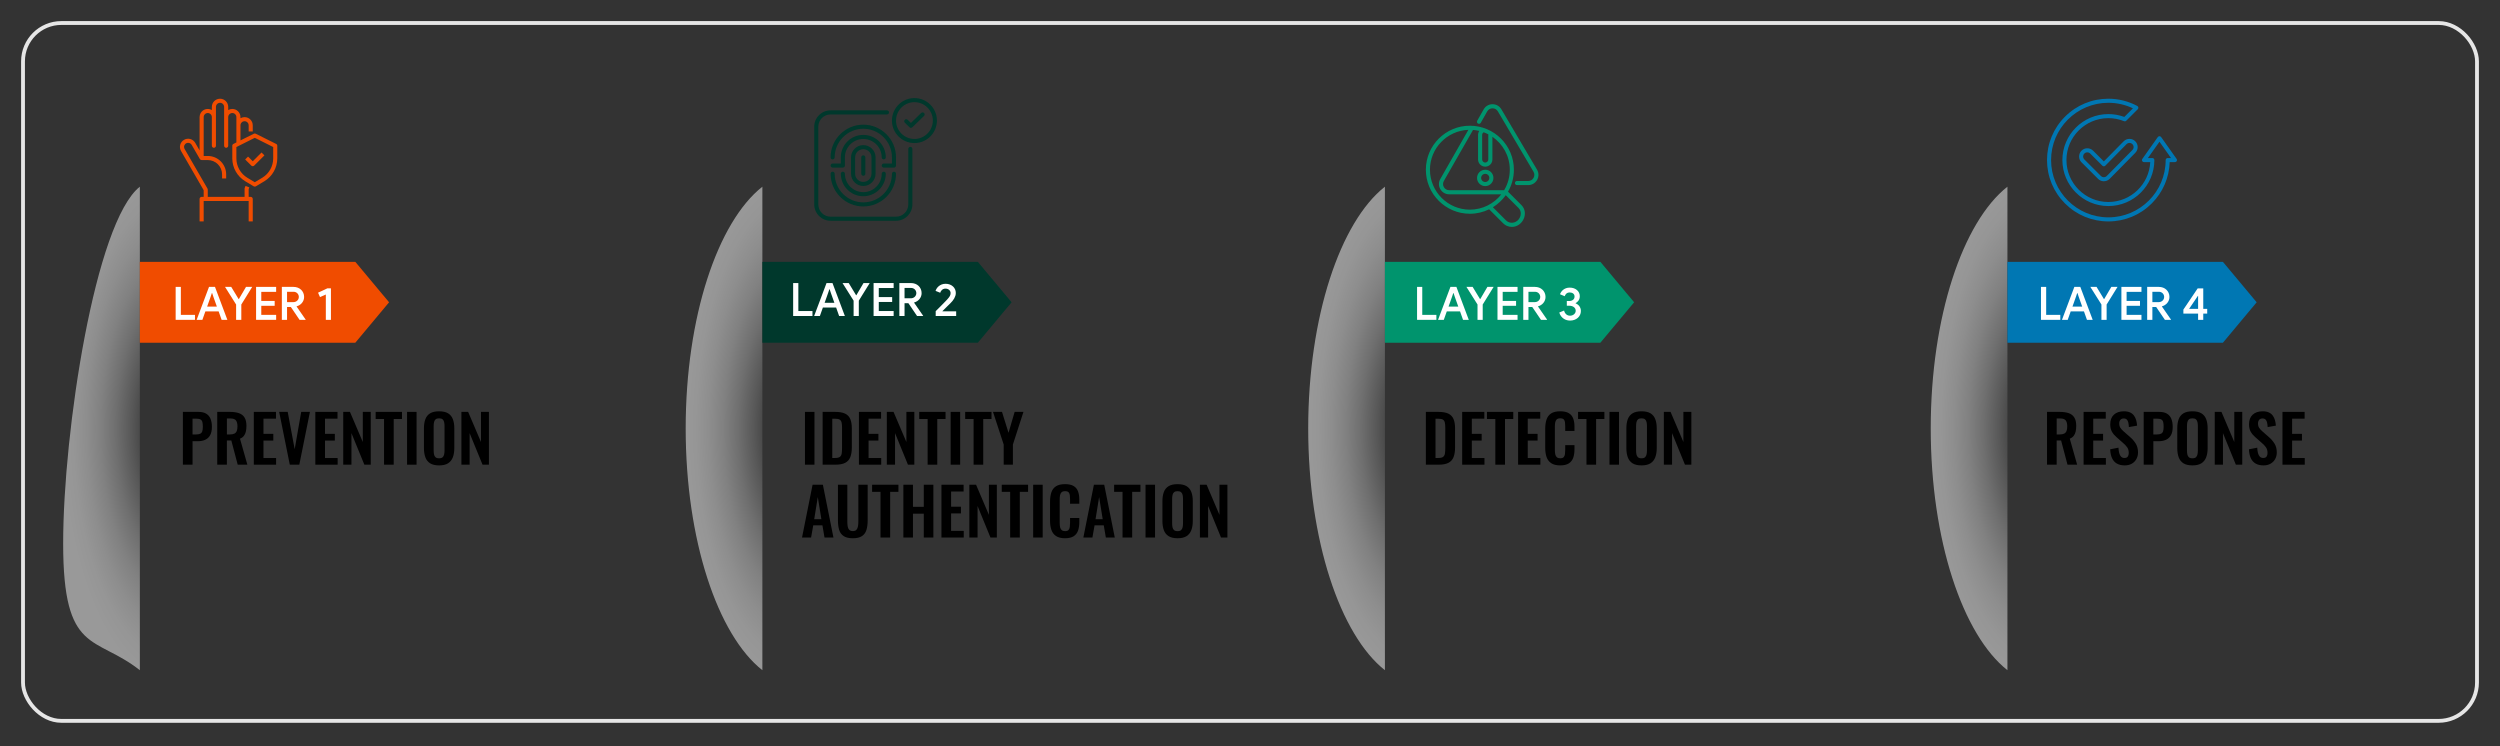 <?xml version="1.0" encoding="UTF-8"?><svg xmlns="http://www.w3.org/2000/svg" xmlns:xlink="http://www.w3.org/1999/xlink" viewBox="0 0 652 194.571"><rect x="0" y="0" width="652" height="194.571" fill="#333333" stroke="none"/><defs><radialGradient id="radial-gradient" cx="-4115.27" cy="-136.95" fx="-4115.27" fy="-136.95" r="51.818" gradientTransform="translate(-2336.152 288.461) rotate(-180) scale(.579 -1.29)" gradientUnits="userSpaceOnUse"><stop offset=".109" stop-color="#000"/><stop offset=".117" stop-color="#030303"/><stop offset=".264" stop-color="#454545"/><stop offset=".409" stop-color="#7d7d7d"/><stop offset=".548" stop-color="#acacac"/><stop offset=".679" stop-color="#d0d0d0"/><stop offset=".802" stop-color="#e9e9e9"/><stop offset=".912" stop-color="#f9f9f9"/><stop offset="1" stop-color="#fff"/></radialGradient><radialGradient id="radial-gradient-2" cx="-4395.69" cy="-136.95" fx="-4395.69" fy="-136.95" r="51.818" xlink:href="#radial-gradient"/><radialGradient id="radial-gradient-3" cx="-4676.111" fx="-4676.111" r="51.818" xlink:href="#radial-gradient"/><radialGradient id="radial-gradient-4" cx="-4956.531" cy="-136.95" fx="-4956.531" fy="-136.95" r="51.818" xlink:href="#radial-gradient"/></defs><g style="isolation:isolate;"><g id="Layer_1"><path d="M36.472,48.692v126.097c-11.65-9.181-20-3.936-20-33.049,0-29.113,8.35-83.867,20-93.049Z" style="fill:url(#radial-gradient); mix-blend-mode:multiply; opacity:.5;"/><polygon points="92.665 68.287 36.472 68.287 36.472 89.382 92.665 89.382 101.472 78.835 92.665 68.287" style="fill:#f04c00;"/><path d="M198.827,48.692v126.097c-11.651-9.181-20-33.936-20-63.049,0-29.113,8.349-53.867,20-63.049Z" style="fill:url(#radial-gradient-2); mix-blend-mode:multiply; opacity:.5;"/><polygon points="255.02 68.287 198.827 68.287 198.827 89.382 255.02 89.382 263.827 78.835 255.02 68.287" style="fill:#00382c;"/><path d="M361.183,48.692v126.097c-11.651-9.181-20-33.936-20-63.049,0-29.113,8.349-53.867,20-63.049Z" style="fill:url(#radial-gradient-3); mix-blend-mode:multiply; opacity:.5;"/><polygon points="417.375 68.287 361.183 68.287 361.183 89.382 417.375 89.382 426.183 78.835 417.375 68.287" style="fill:#00946d;"/><path d="M523.538,48.692v126.097c-11.651-9.181-20-33.936-20-63.049,0-29.113,8.349-53.867,20-63.049Z" style="fill:url(#radial-gradient-4); mix-blend-mode:multiply; opacity:.5;"/><polygon points="579.731 68.287 523.538 68.287 523.538 89.382 579.731 89.382 588.538 78.835 579.731 68.287" style="fill:#0077b3;"/><g id="Hand-Washing_Hand-Hygiene-Clean-Safe"><path d="M72.023,37.539l-5.333-2.667c-.15-.08-.33-.08-.48,0l-3.493,1.744v-3.936c.004-.587.479-1.062,1.067-1.067.588.002,1.065.478,1.067,1.067v1.6h1.067v-1.6c.002-1.176-.95-2.132-2.127-2.133-.377-.001-.747.099-1.073.288v-.288c.002-1.176-.95-2.132-2.127-2.133-.377-.001-.747.099-1.073.288v-.821c0-1.178-.955-2.133-2.133-2.133s-2.133.955-2.133,2.133v.821c-1.018-.591-2.322-.244-2.912.774-.189.326-.288.695-.288,1.072v8.677l-1.136-1.973c-.589-1.022-1.895-1.373-2.917-.784-1.022.589-1.373,1.895-.784,2.917l5.904,10.219v1.744h-.533c-.295,0-.533.239-.533.533v5.867h1.067v-5.333h11.733v5.333h1.067v-5.867c0-.295-.239-.533-.533-.533h-.533v-2.032l.176-.437-.992-.395-.213.533c-.026.063-.038.13-.037.197v2.133h-9.6v-1.888c-.001-.093-.025-.185-.069-.267l-5.973-10.341c-.095-.16-.144-.342-.144-.528-.002-.589.474-1.068,1.063-1.07.382-.001.735.201.926.531l2.133,3.696c.096.166.273.267.464.267h1.6c2.061.002,3.731,1.672,3.733,3.733v1.067h1.067v-1.067c-.004-2.649-2.151-4.796-4.8-4.8h-1.067v-10.133c.004-.587.479-1.062,1.067-1.067.588.002,1.065.478,1.067,1.067v7.467c0,.295.239.533.533.533s.533-.239.533-.533v-10.133c.004-.587.479-1.062,1.067-1.067.588.002,1.065.478,1.067,1.067v10.133c0,.295.239.533.533.533s.533-.239.533-.533v-7.467c.004-.587.479-1.062,1.067-1.067.588.002,1.065.478,1.067,1.067v6.603l-.773.389c-.181.088-.296.273-.293.475v3.312c.007,2.432,1.282,4.685,3.365,5.941l2.229,1.339c.168.099.376.099.544,0l2.229-1.339c2.083-1.256,3.359-3.509,3.365-5.941v-3.312c.002-.202-.112-.387-.293-.475ZM71.249,41.326c-.007,2.058-1.087,3.964-2.848,5.029l-1.952,1.168-1.952-1.168c-1.761-1.065-2.841-2.971-2.848-5.029v-2.981l4.8-2.4,4.8,2.4v2.981Z" style="fill:#f04c00;"/><path d="M64.693,40.836l-.754.754,1.6,1.6c.208.208.546.208.754,0l2.667-2.667-.754-.754-2.29,2.29-1.223-1.223Z" style="fill:#f04c00;"/></g><path d="M238.483,25.578c-3.237,0-5.867,2.629-5.867,5.867s2.629,5.867,5.867,5.867,5.867-2.629,5.867-5.867-2.629-5.867-5.867-5.867ZM238.483,36.244c-2.645,0-4.8-2.155-4.8-4.8s2.155-4.8,4.8-4.8,4.8,2.155,4.8,4.8-2.155,4.8-4.8,4.8Z" style="fill:#00382c;"/><path d="M240.243,29.46l-2.677,2.608-.848-.827c-.208-.203-.549-.203-.752.011-.208.213-.203.549.011.752l1.221,1.189c.101.101.24.149.373.149s.267-.048.373-.149l3.045-2.971c.213-.208.213-.544.011-.752-.208-.208-.544-.213-.752-.011l-.005-0Z" style="fill:#00382c;"/><path d="M237.417,38.303c-.293,0-.533.24-.533.533v14.475c0,1.765-1.435,3.2-3.2,3.2h-17.067c-1.765,0-3.2-1.435-3.2-3.2v-20.267c0-1.765,1.435-3.2,3.2-3.2h14.709c.293,0,.533-.24.533-.533s-.24-.533-.533-.533h-14.709c-2.352,0-4.267,1.915-4.267,4.267v20.267c0,2.352,1.915,4.267,4.267,4.267h17.067c2.352,0,4.267-1.915,4.267-4.267v-14.475c0-.293-.24-.533-.533-.533Z" style="fill:#00382c;"/><path d="M225.15,53.844c4.704,0,8.533-3.829,8.533-8.533,0-.293-.24-.533-.533-.533s-.533.24-.533.533c0,4.117-3.349,7.467-7.467,7.467s-7.467-3.349-7.467-7.467c0-.293-.24-.533-.533-.533s-.533.24-.533.533c0,4.704,3.829,8.533,8.533,8.533Z" style="fill:#00382c;"/><path d="M220.35,45.311c0-.293-.24-.533-.533-.533s-.533.24-.533.533c0,3.237,2.629,5.867,5.867,5.867s5.867-2.629,5.867-5.867c0-.293-.24-.533-.533-.533s-.533.24-.533.533c0,2.645-2.155,4.8-4.8,4.8s-4.8-2.155-4.8-4.8Z" style="fill:#00382c;"/><path d="M233.683,41.044c0-4.704-3.829-8.533-8.533-8.533s-8.533,3.829-8.533,8.533c0,.293.24.533.533.533s.533-.24.533-.533c0-4.117,3.349-7.467,7.467-7.467s7.467,3.349,7.467,7.467v1.6h-2.133c-.293,0-.533.24-.533.533s.24.533.533.533h2.667c.293,0,.533-.24.533-.533v-2.133Z" style="fill:#00382c;"/><path d="M230.483,41.578c.293,0,.533-.24.533-.533,0-3.237-2.629-5.867-5.867-5.867s-5.867,2.629-5.867,5.867v1.6h-2.133c-.293,0-.533.24-.533.533s.24.533.533.533h2.667c.293,0,.533-.24.533-.533v-2.133c0-2.645,2.155-4.8,4.8-4.8s4.8,2.155,4.8,4.8c0,.293.24.533.533.533Z" style="fill:#00382c;"/><path d="M228.35,45.311v-4.267c0-1.765-1.435-3.2-3.2-3.2s-3.2,1.435-3.2,3.2v4.267c0,1.765,1.435,3.2,3.2,3.2s3.2-1.435,3.2-3.2ZM223.017,45.311v-4.267c0-1.179.955-2.133,2.133-2.133s2.133.955,2.133,2.133v4.267c0,1.179-.955,2.133-2.133,2.133s-2.133-.955-2.133-2.133Z" style="fill:#00382c;"/><path d="M225.683,45.311v-4.267c0-.293-.24-.533-.533-.533s-.533.24-.533.533v4.267c0,.293.24.533.533.533s.533-.24.533-.533Z" style="fill:#00382c;"/><path d="M400.855,44.244l-9.301-15.754c-.49-.831-1.359-1.318-2.323-1.312-.965.009-1.824.515-2.299,1.355l-1.675,2.96c-.145.257-.055.582.202.728.257.145.582.055.728-.202l1.675-2.96c.285-.504.801-.808,1.379-.813.005-0.0.01-0.0.015-0.0.573,0,1.087.294,1.379.788l9.301,15.754c.296.501.3,1.103.012,1.608-.289.506-.809.808-1.391.808h-2.933c-.295,0-.534.239-.534.534,0,.295.239.534.534.534h2.933c.971,0,1.837-.503,2.318-1.346.481-.843.474-1.845-.02-2.681l-0.0 0Z" style="fill:#00946d;"/><path d="M393.291,49.989c.973-1.686,1.531-3.64,1.531-5.723,0-6.33-5.15-11.479-11.479-11.479s-11.479,5.15-11.479,11.479c0,6.33,5.15,11.479,11.479,11.479,1.801,0,3.507-.418,5.026-1.16l3.655,3.655c.604.604,1.409.937,2.265.937,2.835,0,4.555-3.637,2.494-5.697l-3.492-3.492ZM393.754,44.267c0,1.95-.54,3.777-1.477,5.339h-14.33c-.579,0-1.097-.299-1.387-.799-.29-.5-.291-1.097-.005-1.598l7.61-13.321c.557.044,1.101.132,1.63.26-.202.301-.318.661-.318,1.042v6.407c0,1.018.851,1.869,1.869,1.869,1.03,0,1.869-.838,1.869-1.869v-5.922c2.738,1.878,4.538,5.028,4.538,8.592h0ZM388.148,35.033v6.564c0,.442-.359.801-.801.801-.439,0-.801-.362-.801-.801v-6.407c0-.29.155-.551.398-.692.414.153.816.332,1.204.535ZM372.932,44.267c0-5.609,4.459-10.196,10.019-10.403l-7.321,12.816c-.478.835-.475,1.831.008,2.664.483.833,1.347,1.331,2.311,1.331h13.596c-1.907,2.436-4.874,4.004-8.201,4.004-5.741,0-10.411-4.671-10.411-10.411v-0ZM396.031,57.258c-.815.982-2.325,1.154-3.253.227l-3.436-3.436c1.319-.812,2.462-1.882,3.358-3.141,0,0,3.324,3.324,3.327,3.327.867.867.71,2.171.003,3.022h0Z" style="fill:#00946d;"/><path d="M387.347,44.267c-1.178,0-2.136.958-2.136,2.136,0,1.178.958,2.136,2.136,2.136s2.136-.958,2.136-2.136c0-1.178-.958-2.136-2.136-2.136v-0ZM387.347,47.47c-.589,0-1.068-.479-1.068-1.068s.479-1.068,1.068-1.068,1.068.479,1.068,1.068-.479,1.068-1.068,1.068Z" style="fill:#00946d;"/><path d="M567.658,41.441l-4.035-5.698c-.099-.14-.26-.224-.432-.224s-.333.083-.432.224l-4.035,5.698c-.114.162-.129.373-.038.549s.272.286.47.286h1.629c-.277,5.784-5.07,10.405-10.921,10.405-6.029,0-10.934-4.905-10.934-10.934s4.905-10.934,10.934-10.934c1.414,0,2.79.266,4.091.792.197.08.422.034.573-.117l3.009-3.009c.118-.118.174-.286.149-.452-.024-.166-.126-.31-.274-.389-2.307-1.237-4.917-1.89-7.549-1.89-4.274,0-8.292,1.664-11.314,4.686-3.022,3.022-4.686,7.04-4.686,11.314s1.664,8.292,4.686,11.314c3.022,3.022,7.04,4.686,11.314,4.686,4.274,0,8.292-1.664,11.314-4.686,2.897-2.897,4.546-6.709,4.678-10.784h1.37c.198,0,.379-.11.47-.286.091-.176.076-.388-.038-.549l-0.0 0ZM565.334,41.217c-.292,0-.53.237-.53.53,0,8.238-6.702,14.941-14.941,14.941-8.238,0-14.941-6.702-14.941-14.941s6.702-14.941,14.941-14.941c2.217,0,4.417.496,6.407,1.441l-2.248,2.248c-1.33-.492-2.727-.742-4.159-.742-6.613-0-11.993,5.38-11.993,11.993s5.38,11.993,11.993,11.993,11.993-5.38,11.993-11.993c0-.292-.237-.53-.53-.53h-1.147l3.011-4.252,3.011,4.252h-.867ZM555.36,36.221c-.571.002-1.107.225-1.511.632l-5.171,5.246-2.797-2.797c-.404-.404-.942-.627-1.514-.627s-1.11.223-1.514.627c-.404.404-.627.942-.627,1.514,0,.572.223,1.11.627,1.514l4.317,4.317c.417.417.966.626,1.514.626s1.097-.209,1.514-.626c1.76-1.76,2.67-2.691,3.723-3.769.804-.823,1.635-1.674,2.961-3.013.402-.405.623-.942.622-1.513-.002-.571-.225-1.107-.63-1.509-.403-.401-.938-.622-1.507-.622-.002-0-.004-0-.006-0v0ZM556.443,38.354c.001.288-.111.559-.314.764-1.329,1.342-2.199,2.233-2.967,3.019-1.051,1.076-1.958,2.005-3.714,3.76-.422.422-1.108.422-1.53,0l-4.317-4.317c-.204-.204-.317-.476-.317-.765,0-.289.113-.561.317-.765.204-.204.476-.317.765-.317s.561.113.765.317l3.175,3.174c.1.1.237.156.376.155.141-.001.276-.057.375-.158l5.544-5.625c.203-.204.473-.317.761-.318h.003c.287,0,.556.111.76.314.204.203.317.473.318.761Z" style="fill:#0077b3;"/><path d="M45.81,74.822h1.356v7.296h3.684v1.296h-5.04v-8.592Z" style="fill:#fff;"/><path d="M54.51,74.822h1.56l3.228,8.592h-1.5l-.78-2.208h-3.456l-.78,2.208h-1.5l3.228-8.592ZM56.562,79.97l-.9-2.531-.336-1.009h-.072l-.336,1.009-.9,2.531h2.544Z" style="fill:#fff;"/><path d="M61.578,79.418l-2.892-4.596h1.62l1.92,3.168h.072l1.86-3.168h1.62l-2.844,4.596v3.996h-1.356v-3.996Z" style="fill:#fff;"/><path d="M68.142,76.118v2.364h3.492v1.271h-3.492v2.364h3.876v1.296h-5.232v-8.592h5.232v1.296h-3.876Z" style="fill:#fff;"/><path d="M73.505,74.822h3.036c.392,0,.758.063,1.098.191.34.129.634.311.882.547.248.235.442.514.582.834.14.319.21.672.21,1.056,0,.296-.05.576-.15.84s-.238.502-.414.714-.382.395-.618.546c-.236.152-.49.265-.762.336l-.012.061,2.352,3.396v.072h-1.584l-2.268-3.348h-.996v3.348h-1.356v-8.592ZM76.505,78.794c.2,0,.386-.034.558-.102.172-.068.322-.162.45-.282s.23-.262.306-.426c.076-.164.114-.347.114-.546,0-.16-.03-.32-.09-.48s-.148-.304-.264-.432c-.116-.128-.26-.232-.432-.312s-.37-.12-.594-.12h-1.692v2.7h1.644Z" style="fill:#fff;"/><path d="M84.977,83.414v-6.6l-1.524.659-.504-1.14,2.412-1.128h.948v8.208h-1.332Z" style="fill:#fff;"/><rect x="6" y="6" width="640" height="182" rx="10" ry="10" style="fill:none; stroke:#e6e6e6; stroke-miterlimit:10;"/><path d="M47.698,121.189v-13.77h4.046c.827,0,1.499.152,2.015.459.516.306.895.75,1.139,1.334s.366,1.289.366,2.116c0,.896-.153,1.618-.459,2.168s-.734.949-1.284,1.198c-.55.25-1.198.374-1.946.374h-1.36v6.12h-2.516ZM50.214,113.302h.952c.453,0,.808-.065,1.062-.196.255-.13.431-.34.527-.629.096-.289.144-.677.144-1.164,0-.499-.037-.903-.11-1.216-.074-.312-.232-.541-.476-.688-.244-.146-.626-.221-1.147-.221h-.952v4.114Z"/><path d="M56.657,121.189v-13.77h3.298c.929,0,1.714.11,2.354.331s1.127.598,1.462,1.131c.334.532.501,1.258.501,2.176,0,.556-.051,1.054-.153,1.496-.102.441-.275.818-.519,1.13-.244.312-.581.553-1.011.723l1.921,6.783h-2.516l-1.666-6.307h-1.156v6.307h-2.516ZM59.173,113.302h.782c.487,0,.875-.071,1.165-.213s.496-.368.621-.68c.125-.312.187-.711.187-1.198,0-.691-.127-1.21-.383-1.556-.255-.346-.739-.519-1.453-.519h-.918v4.165Z"/><path d="M66.194,121.189v-13.77h5.78v1.768h-3.264v3.961h2.567v1.751h-2.567v4.556h3.298v1.734h-5.814Z"/><path d="M75.578,121.189l-2.771-13.77h2.227l1.819,9.74,1.7-9.74h2.278l-2.771,13.77h-2.482Z"/><path d="M82.242,121.189v-13.77h5.78v1.768h-3.264v3.961h2.567v1.751h-2.567v4.556h3.298v1.734h-5.814Z"/><path d="M89.518,121.189v-13.77h1.751l3.349,7.854v-7.854h2.074v13.77h-1.667l-3.366-8.228v8.228h-2.142Z"/><path d="M100.16,121.189v-11.917h-2.193v-1.853h6.868v1.853h-2.159v11.917h-2.516Z"/><path d="M106.161,121.189v-13.77h2.481v13.77h-2.481Z"/><path d="M114.507,121.376c-.976,0-1.751-.181-2.329-.544-.578-.362-.992-.884-1.241-1.563s-.374-1.484-.374-2.414v-5.151c0-.929.125-1.726.374-2.388.249-.663.663-1.171,1.241-1.522.578-.351,1.354-.526,2.329-.526.997,0,1.781.176,2.354.526.572.352.985.859,1.24,1.522.256.662.383,1.459.383,2.388v5.168c0,.918-.127,1.715-.383,2.389-.255.675-.668,1.196-1.24,1.564-.573.368-1.357.552-2.354.552ZM114.507,119.523c.419,0,.728-.091.926-.272.198-.181.332-.43.399-.747.068-.317.103-.663.103-1.037v-6.342c0-.385-.034-.73-.103-1.036-.067-.307-.201-.547-.399-.723s-.507-.264-.926-.264c-.397,0-.697.088-.901.264s-.34.416-.408.723c-.067.306-.102.651-.102,1.036v6.342c0,.374.031.72.094,1.037.062.317.195.566.399.747.204.182.51.272.918.272Z"/><path d="M120.338,121.189v-13.77h1.751l3.349,7.854v-7.854h2.074v13.77h-1.666l-3.366-8.228v8.228h-2.142Z"/><path d="M209.932,121.189v-13.77h2.482v13.77h-2.482Z"/><path d="M214.54,121.189v-13.77h3.247c1.121,0,1.997.152,2.626.459.629.306,1.077.776,1.343,1.41.267.635.399,1.439.399,2.414v5.032c0,.997-.133,1.827-.399,2.49-.266.663-.708,1.156-1.325,1.479-.618.323-1.466.484-2.542.484h-3.349ZM217.055,119.438h.765c.578,0,.992-.102,1.241-.306s.402-.502.459-.893c.057-.392.085-.87.085-1.437v-5.271c0-.555-.04-1.003-.119-1.343s-.243-.589-.492-.748c-.25-.158-.652-.238-1.207-.238h-.731v10.234Z"/><path d="M224.008,121.189v-13.77h5.779v1.768h-3.264v3.961h2.567v1.751h-2.567v4.556h3.298v1.734h-5.813Z"/><path d="M231.284,121.189v-13.77h1.751l3.35,7.854v-7.854h2.073v13.77h-1.666l-3.365-8.228v8.228h-2.143Z"/><path d="M241.926,121.189v-11.917h-2.193v-1.853h6.868v1.853h-2.159v11.917h-2.516Z"/><path d="M247.927,121.189v-13.77h2.481v13.77h-2.481Z"/><path d="M253.911,121.189v-11.917h-2.192v-1.853h6.867v1.853h-2.158v11.917h-2.517Z"/><path d="M261.764,121.189v-5.253l-2.788-8.517h2.346l1.7,5.456,1.599-5.456h2.295l-2.754,8.517v5.253h-2.397Z"/><path d="M209.168,140.189l2.754-13.77h2.686l2.755,13.77h-2.329l-.544-3.179h-2.397l-.561,3.179h-2.363ZM212.346,135.412h1.87l-.935-5.779-.936,5.779Z"/><path d="M222.411,140.376c-1.021,0-1.813-.187-2.38-.561-.567-.374-.958-.906-1.174-1.598-.215-.691-.322-1.519-.322-2.482v-9.315h2.447v9.604c0,.431.028.836.085,1.216s.19.686.4.918c.209.232.523.349.943.349.441,0,.762-.116.96-.349s.329-.538.392-.918c.062-.38.093-.785.093-1.216v-9.604h2.432v9.315c0,.964-.108,1.791-.323,2.482-.216.691-.604,1.224-1.164,1.598-.562.374-1.357.561-2.389.561Z"/><path d="M229.635,140.189v-11.917h-2.193v-1.853h6.868v1.853h-2.159v11.917h-2.516Z"/><path d="M235.602,140.189v-13.77h2.499v5.763h2.822v-5.763h2.499v13.77h-2.499v-6.222h-2.822v6.222h-2.499Z"/><path d="M245.53,140.189v-13.77h5.78v1.768h-3.264v3.961h2.566v1.751h-2.566v4.556h3.298v1.734h-5.814Z"/><path d="M252.806,140.189v-13.77h1.751l3.348,7.854v-7.854h2.074v13.77h-1.666l-3.365-8.228v8.228h-2.142Z"/><path d="M263.448,140.189v-11.917h-2.193v-1.853h6.868v1.853h-2.159v11.917h-2.516Z"/><path d="M269.449,140.189v-13.77h2.481v13.77h-2.481Z"/><path d="M277.761,140.376c-1.009,0-1.8-.197-2.372-.595-.572-.396-.972-.938-1.198-1.623s-.34-1.477-.34-2.372v-4.913c0-.94.113-1.756.34-2.447s.626-1.225,1.198-1.599,1.363-.561,2.372-.561c.952,0,1.697.161,2.235.484s.921.785,1.147,1.386.34,1.298.34,2.091v1.156h-2.414v-1.19c0-.385-.02-.736-.06-1.054-.039-.317-.147-.569-.322-.757-.176-.187-.479-.28-.91-.28s-.745.1-.943.298-.326.465-.383.799-.085.711-.085,1.13v5.984c0,.499.04.909.119,1.232s.224.567.434.731.496.246.858.246c.419,0,.717-.099.893-.298.176-.198.286-.461.332-.79.045-.329.067-.697.067-1.105v-1.24h2.414v1.104c0,.816-.107,1.539-.323,2.168-.215.629-.592,1.122-1.13,1.479-.539.357-1.295.535-2.27.535Z"/><path d="M282.539,140.189l2.754-13.77h2.687l2.754,13.77h-2.329l-.544-3.179h-2.397l-.561,3.179h-2.363ZM285.717,135.412h1.87l-.935-5.779-.936,5.779Z"/><path d="M292.755,140.189v-11.917h-2.193v-1.853h6.868v1.853h-2.159v11.917h-2.516Z"/><path d="M298.756,140.189v-13.77h2.481v13.77h-2.481Z"/><path d="M307.103,140.376c-.976,0-1.751-.181-2.329-.544-.578-.362-.992-.884-1.241-1.563s-.374-1.484-.374-2.414v-5.151c0-.929.125-1.726.374-2.388.249-.663.663-1.171,1.241-1.522.578-.351,1.354-.526,2.329-.526.997,0,1.781.176,2.354.526.572.352.985.859,1.24,1.522.256.662.383,1.459.383,2.388v5.168c0,.918-.127,1.715-.383,2.389-.255.675-.668,1.196-1.24,1.564-.573.368-1.357.552-2.354.552ZM307.103,138.523c.419,0,.728-.091.926-.272.198-.181.332-.43.399-.747.068-.317.103-.663.103-1.037v-6.342c0-.385-.034-.73-.103-1.036-.067-.307-.201-.547-.399-.723s-.507-.264-.926-.264c-.397,0-.697.088-.901.264s-.34.416-.408.723c-.067.306-.102.651-.102,1.036v6.342c0,.374.031.72.094,1.037.062.317.195.566.399.747.204.182.51.272.918.272Z"/><path d="M312.934,140.189v-13.77h1.751l3.349,7.854v-7.854h2.074v13.77h-1.666l-3.366-8.228v8.228h-2.142Z"/><path d="M371.865,121.189v-13.77h3.247c1.121,0,1.997.152,2.626.459.629.306,1.077.776,1.343,1.41.267.635.399,1.439.399,2.414v5.032c0,.997-.133,1.827-.399,2.49-.266.663-.708,1.156-1.325,1.479-.618.323-1.466.484-2.542.484h-3.349ZM374.38,119.438h.765c.578,0,.992-.102,1.241-.306s.402-.502.459-.893c.057-.392.085-.87.085-1.437v-5.271c0-.555-.04-1.003-.119-1.343s-.243-.589-.492-.748c-.25-.158-.652-.238-1.207-.238h-.731v10.234Z"/><path d="M381.334,121.189v-13.77h5.779v1.768h-3.264v3.961h2.567v1.751h-2.567v4.556h3.298v1.734h-5.813Z"/><path d="M389.986,121.189v-11.917h-2.192v-1.853h6.867v1.853h-2.158v11.917h-2.517Z"/><path d="M395.919,121.189v-13.77h5.779v1.768h-3.264v3.961h2.567v1.751h-2.567v4.556h3.298v1.734h-5.813Z"/><path d="M406.901,121.376c-1.009,0-1.799-.197-2.371-.595-.572-.396-.973-.938-1.199-1.623s-.34-1.477-.34-2.372v-4.913c0-.94.113-1.756.34-2.447s.627-1.225,1.199-1.599,1.362-.561,2.371-.561c.952,0,1.697.161,2.235.484s.921.785,1.147,1.386.34,1.298.34,2.091v1.156h-2.414v-1.19c0-.385-.02-.736-.059-1.054-.04-.317-.147-.569-.323-.757-.176-.187-.479-.28-.91-.28s-.745.1-.943.298-.325.465-.382.799c-.058.334-.085.711-.085,1.13v5.984c0,.499.039.909.118,1.232.08.323.225.567.434.731.21.164.496.246.858.246.42,0,.717-.099.893-.298.176-.198.286-.461.332-.79.045-.329.067-.697.067-1.105v-1.24h2.414v1.104c0,.816-.107,1.539-.322,2.168-.216.629-.593,1.122-1.131,1.479-.538.357-1.295.535-2.27.535Z"/><path d="M413.752,121.189v-11.917h-2.192v-1.853h6.867v1.853h-2.158v11.917h-2.517Z"/><path d="M419.752,121.189v-13.77h2.482v13.77h-2.482Z"/><path d="M428.1,121.376c-.976,0-1.751-.181-2.329-.544-.578-.362-.992-.884-1.241-1.563s-.374-1.484-.374-2.414v-5.151c0-.929.125-1.726.374-2.388.249-.663.663-1.171,1.241-1.522.578-.351,1.354-.526,2.329-.526.997,0,1.781.176,2.354.526.572.352.985.859,1.24,1.522.256.662.383,1.459.383,2.388v5.168c0,.918-.127,1.715-.383,2.389-.255.675-.668,1.196-1.24,1.564-.573.368-1.357.552-2.354.552ZM428.1,119.523c.419,0,.728-.091.926-.272.198-.181.332-.43.399-.747.068-.317.103-.663.103-1.037v-6.342c0-.385-.034-.73-.103-1.036-.067-.307-.201-.547-.399-.723s-.507-.264-.926-.264c-.397,0-.697.088-.901.264s-.34.416-.408.723c-.067.306-.102.651-.102,1.036v6.342c0,.374.031.72.094,1.037.062.317.195.566.399.747.204.182.51.272.918.272Z"/><path d="M433.93,121.189v-13.77h1.751l3.349,7.854v-7.854h2.074v13.77h-1.666l-3.366-8.228v8.228h-2.142Z"/><path d="M533.865,121.189v-13.77h3.298c.929,0,1.714.11,2.354.331.64.221,1.127.598,1.462,1.131.334.532.501,1.258.501,2.176,0,.556-.051,1.054-.152,1.496-.103.441-.275.818-.519,1.13-.244.312-.581.553-1.012.723l1.921,6.783h-2.516l-1.666-6.307h-1.156v6.307h-2.516ZM536.38,113.302h.782c.487,0,.875-.071,1.164-.213s.496-.368.621-.68c.124-.312.187-.711.187-1.198,0-.691-.127-1.21-.383-1.556-.255-.346-.739-.519-1.453-.519h-.918v4.165Z"/><path d="M543.401,121.189v-13.77h5.78v1.768h-3.264v3.961h2.566v1.751h-2.566v4.556h3.298v1.734h-5.814Z"/><path d="M554.145,121.376c-.827,0-1.519-.161-2.074-.484-.556-.322-.975-.796-1.258-1.419s-.442-1.389-.477-2.295l2.159-.425c.022.532.088,1.003.195,1.41.108.408.272.723.493.944.222.221.513.331.876.331.408,0,.697-.122.867-.365.17-.244.255-.553.255-.927,0-.601-.137-1.094-.408-1.479-.272-.385-.635-.771-1.088-1.155l-1.734-1.53c-.487-.419-.875-.887-1.164-1.402s-.434-1.153-.434-1.913c0-1.088.317-1.926.952-2.516.635-.589,1.501-.884,2.601-.884.646,0,1.185.1,1.615.297.431.199.773.474,1.028.825s.444.751.569,1.198c.125.448.204.921.238,1.42l-2.142.374c-.023-.431-.071-.816-.145-1.156-.074-.34-.204-.606-.392-.799-.187-.193-.462-.289-.824-.289-.374,0-.66.122-.858.365-.198.244-.298.547-.298.909,0,.465.097.848.289,1.147.192.301.471.609.833.927l1.717,1.513c.567.477,1.052,1.035,1.454,1.675.402.641.604,1.414.604,2.32,0,.657-.145,1.241-.434,1.751-.289.511-.691.91-1.207,1.199s-1.119.433-1.811.433Z"/><path d="M559.075,121.189v-13.77h4.046c.827,0,1.499.152,2.015.459.516.306.896.75,1.139,1.334.244.584.366,1.289.366,2.116,0,.896-.153,1.618-.459,2.168-.307.55-.734.949-1.284,1.198-.55.25-1.198.374-1.946.374h-1.359v6.12h-2.517ZM561.591,113.302h.951c.453,0,.808-.065,1.062-.196.255-.13.431-.34.527-.629.096-.289.145-.677.145-1.164,0-.499-.037-.903-.11-1.216-.074-.312-.232-.541-.477-.688-.243-.146-.626-.221-1.147-.221h-.951v4.114Z"/><path d="M571.774,121.376c-.975,0-1.751-.181-2.329-.544-.578-.362-.992-.884-1.241-1.563s-.374-1.484-.374-2.414v-5.151c0-.929.125-1.726.374-2.388.249-.663.663-1.171,1.241-1.522.578-.351,1.354-.526,2.329-.526.997,0,1.782.176,2.354.526.572.352.986.859,1.241,1.522.255.662.382,1.459.382,2.388v5.168c0,.918-.127,1.715-.382,2.389-.255.675-.669,1.196-1.241,1.564s-1.357.552-2.354.552ZM571.774,119.523c.419,0,.728-.091.927-.272.198-.181.331-.43.399-.747.067-.317.102-.663.102-1.037v-6.342c0-.385-.034-.73-.102-1.036-.068-.307-.201-.547-.399-.723-.199-.176-.508-.264-.927-.264-.396,0-.697.088-.901.264s-.34.416-.408.723c-.067.306-.102.651-.102,1.036v6.342c0,.374.031.72.094,1.037.062.317.195.566.399.747.204.182.51.272.918.272Z"/><path d="M577.605,121.189v-13.77h1.751l3.348,7.854v-7.854h2.074v13.77h-1.666l-3.365-8.228v8.228h-2.142Z"/><path d="M590.337,121.376c-.827,0-1.519-.161-2.074-.484-.555-.322-.975-.796-1.258-1.419s-.441-1.389-.476-2.295l2.159-.425c.022.532.087,1.003.195,1.41.107.408.271.723.493.944.221.221.513.331.875.331.408,0,.697-.122.867-.365.17-.244.255-.553.255-.927,0-.601-.136-1.094-.408-1.479-.271-.385-.635-.771-1.088-1.155l-1.734-1.53c-.487-.419-.875-.887-1.164-1.402s-.434-1.153-.434-1.913c0-1.088.317-1.926.952-2.516.635-.589,1.502-.884,2.601-.884.646,0,1.185.1,1.615.297.431.199.773.474,1.028.825s.445.751.57,1.198c.124.448.203.921.237,1.42l-2.142.374c-.023-.431-.071-.816-.145-1.156-.074-.34-.204-.606-.392-.799-.187-.193-.462-.289-.824-.289-.374,0-.66.122-.858.365-.198.244-.298.547-.298.909,0,.465.097.848.289,1.147.193.301.471.609.833.927l1.718,1.513c.566.477,1.051,1.035,1.453,1.675.402.641.604,1.414.604,2.32,0,.657-.145,1.241-.434,1.751-.289.511-.691.91-1.207,1.199s-1.119.433-1.811.433Z"/><path d="M595.267,121.189v-13.77h5.78v1.768h-3.265v3.961h2.567v1.751h-2.567v4.556h3.298v1.734h-5.813Z"/><path d="M206.853,73.822h1.356v7.296h3.684v1.296h-5.04v-8.592Z" style="fill:#fff;"/><path d="M215.553,73.822h1.56l3.229,8.592h-1.5l-.78-2.208h-3.456l-.78,2.208h-1.5l3.229-8.592ZM217.605,78.97l-.9-2.531-.336-1.009h-.071l-.337,1.009-.899,2.531h2.544Z" style="fill:#fff;"/><path d="M222.621,78.418l-2.892-4.596h1.62l1.92,3.168h.071l1.86-3.168h1.62l-2.844,4.596v3.996h-1.356v-3.996Z" style="fill:#fff;"/><path d="M229.185,75.118v2.364h3.491v1.271h-3.491v2.364h3.876v1.296h-5.232v-8.592h5.232v1.296h-3.876Z" style="fill:#fff;"/><path d="M234.548,73.822h3.036c.393,0,.758.063,1.099.191.34.129.634.311.882.547.248.235.441.514.582.834.14.319.21.672.21,1.056,0,.296-.05.576-.15.84-.1.264-.238.502-.414.714s-.382.395-.617.546c-.236.152-.49.265-.763.336l-.012.061,2.352,3.396v.072h-1.584l-2.268-3.348h-.996v3.348h-1.356v-8.592ZM237.548,77.794c.2,0,.387-.034.559-.102.172-.068.322-.162.45-.282s.229-.262.306-.426.114-.347.114-.546c0-.16-.03-.32-.09-.48-.061-.16-.148-.304-.265-.432s-.26-.232-.432-.312-.37-.12-.594-.12h-1.692v2.7h1.644Z" style="fill:#fff;"/><path d="M244.029,82.414v-1.26c.464-.456.892-.884,1.283-1.284.168-.168.338-.34.511-.516.172-.177.334-.343.485-.498.152-.156.292-.301.42-.433s.229-.237.301-.317c.151-.176.283-.332.396-.469.112-.136.204-.268.276-.396.071-.128.126-.256.162-.384s.054-.272.054-.433c0-.144-.03-.283-.09-.42-.061-.136-.146-.258-.258-.366-.112-.107-.251-.195-.414-.264-.164-.067-.354-.102-.57-.102-.208,0-.39.034-.546.102-.156.068-.29.156-.402.264-.112.108-.204.225-.275.349-.072.124-.125.246-.156.366l-1.212-.492c.056-.192.151-.396.288-.612.136-.216.312-.416.527-.6.217-.185.475-.336.774-.456s.642-.181,1.026-.181c.407,0,.775.064,1.104.192s.608.3.84.516c.232.217.41.469.534.757.124.287.186.596.186.924,0,.256-.037.504-.113.744-.076.239-.177.47-.3.689-.125.221-.265.426-.421.618-.155.192-.313.368-.474.528l-.18.18-.282.282c-.108.107-.227.222-.354.342-.129.128-.257.256-.385.384l-.972.972.012.049h3.564v1.224h-5.34Z" style="fill:#fff;"/><path d="M369.57,74.822h1.355v7.296h3.684v1.296h-5.039v-8.592Z" style="fill:#fff;"/><path d="M378.269,74.822h1.561l3.229,8.592h-1.5l-.781-2.208h-3.455l-.78,2.208h-1.5l3.228-8.592ZM380.322,79.97l-.9-2.531-.336-1.009h-.072l-.336,1.009-.9,2.531h2.545Z" style="fill:#fff;"/><path d="M385.337,79.418l-2.893-4.596h1.621l1.92,3.168h.071l1.86-3.168h1.619l-2.844,4.596v3.996h-1.355v-3.996Z" style="fill:#fff;"/><path d="M391.902,76.118v2.364h3.491v1.271h-3.491v2.364h3.875v1.296h-5.232v-8.592h5.232v1.296h-3.875Z" style="fill:#fff;"/><path d="M397.265,74.822h3.036c.392,0,.758.063,1.099.191.34.129.633.311.881.547.248.235.442.514.582.834.141.319.211.672.211,1.056,0,.296-.051.576-.15.84s-.238.502-.414.714-.382.395-.617.546c-.236.152-.49.265-.763.336l-.013.061,2.353,3.396v.072h-1.584l-2.269-3.348h-.995v3.348h-1.356v-8.592ZM400.265,78.794c.2,0,.387-.034.559-.102.172-.068.322-.162.449-.282.129-.12.23-.262.307-.426s.113-.347.113-.546c0-.16-.029-.32-.09-.48-.06-.16-.148-.304-.264-.432-.116-.128-.26-.232-.432-.312s-.371-.12-.594-.12h-1.692v2.7h1.644Z" style="fill:#fff;"/><path d="M409.469,83.606c-.288,0-.576-.04-.864-.12s-.559-.206-.811-.378-.478-.391-.678-.654c-.199-.264-.352-.58-.455-.948l1.248-.516c.111.432.303.764.575.996.272.231.601.348.984.348.192,0,.378-.032.558-.096.18-.064.338-.154.475-.271.135-.115.244-.252.324-.407.079-.156.119-.33.119-.522s-.042-.368-.126-.528c-.084-.159-.198-.296-.342-.407-.144-.112-.313-.2-.511-.265-.195-.063-.405-.096-.629-.096h-.709v-1.236h.637c.191,0,.369-.025.533-.078.164-.052.311-.126.438-.222s.228-.218.3-.366c.072-.147.108-.317.108-.51,0-.328-.118-.586-.354-.774-.235-.188-.533-.281-.894-.281-.2,0-.374.027-.522.084-.147.056-.273.132-.377.228-.104.096-.191.202-.259.318s-.122.233-.161.354l-1.225-.516c.064-.192.164-.39.3-.594s.308-.391.517-.559c.207-.168.453-.306.738-.414.283-.107.613-.162.989-.162.384,0,.735.057,1.056.168.32.112.596.269.828.469s.412.436.54.708c.128.271.192.567.192.888,0,.232-.03.444-.09.636-.061.192-.143.362-.246.51-.104.148-.221.274-.348.379-.129.104-.261.191-.396.264v.072c.184.08.359.182.527.306s.314.27.438.438.222.358.294.57.107.442.107.69c0,.359-.071.693-.215,1.002-.145.308-.342.572-.594.792-.253.22-.551.392-.895.516s-.721.187-1.128.187Z" style="fill:#fff;"/><path d="M532.286,74.822h1.356v7.296h3.684v1.296h-5.04v-8.592Z" style="fill:#fff;"/><path d="M540.986,74.822h1.561l3.228,8.592h-1.5l-.78-2.208h-3.456l-.779,2.208h-1.5l3.228-8.592ZM543.038,79.97l-.899-2.531-.336-1.009h-.072l-.336,1.009-.9,2.531h2.544Z" style="fill:#fff;"/><path d="M548.054,79.418l-2.893-4.596h1.62l1.92,3.168h.072l1.86-3.168h1.619l-2.844,4.596v3.996h-1.355v-3.996Z" style="fill:#fff;"/><path d="M554.618,76.118v2.364h3.492v1.271h-3.492v2.364h3.876v1.296h-5.232v-8.592h5.232v1.296h-3.876Z" style="fill:#fff;"/><path d="M559.982,74.822h3.036c.392,0,.758.063,1.098.191.34.129.634.311.882.547.248.235.442.514.582.834.141.319.21.672.21,1.056,0,.296-.05.576-.149.84-.101.264-.238.502-.414.714s-.382.395-.618.546c-.236.152-.49.265-.762.336l-.013.061,2.353,3.396v.072h-1.584l-2.269-3.348h-.995v3.348h-1.356v-8.592ZM562.982,78.794c.2,0,.386-.034.558-.102.172-.068.322-.162.45-.282s.23-.262.307-.426c.075-.164.113-.347.113-.546,0-.16-.029-.32-.09-.48-.06-.16-.148-.304-.264-.432-.116-.128-.261-.232-.433-.312s-.37-.12-.594-.12h-1.691v2.7h1.644Z" style="fill:#fff;"/><path d="M573.265,83.414v-1.62h-3.84v-1.056l3.732-5.532h1.452v5.34h1.031v1.248h-1.031v1.62h-1.345ZM573.265,77.186h-.071l-2.269,3.359h2.34v-3.359Z" style="fill:#fff;"/></g></g></svg>